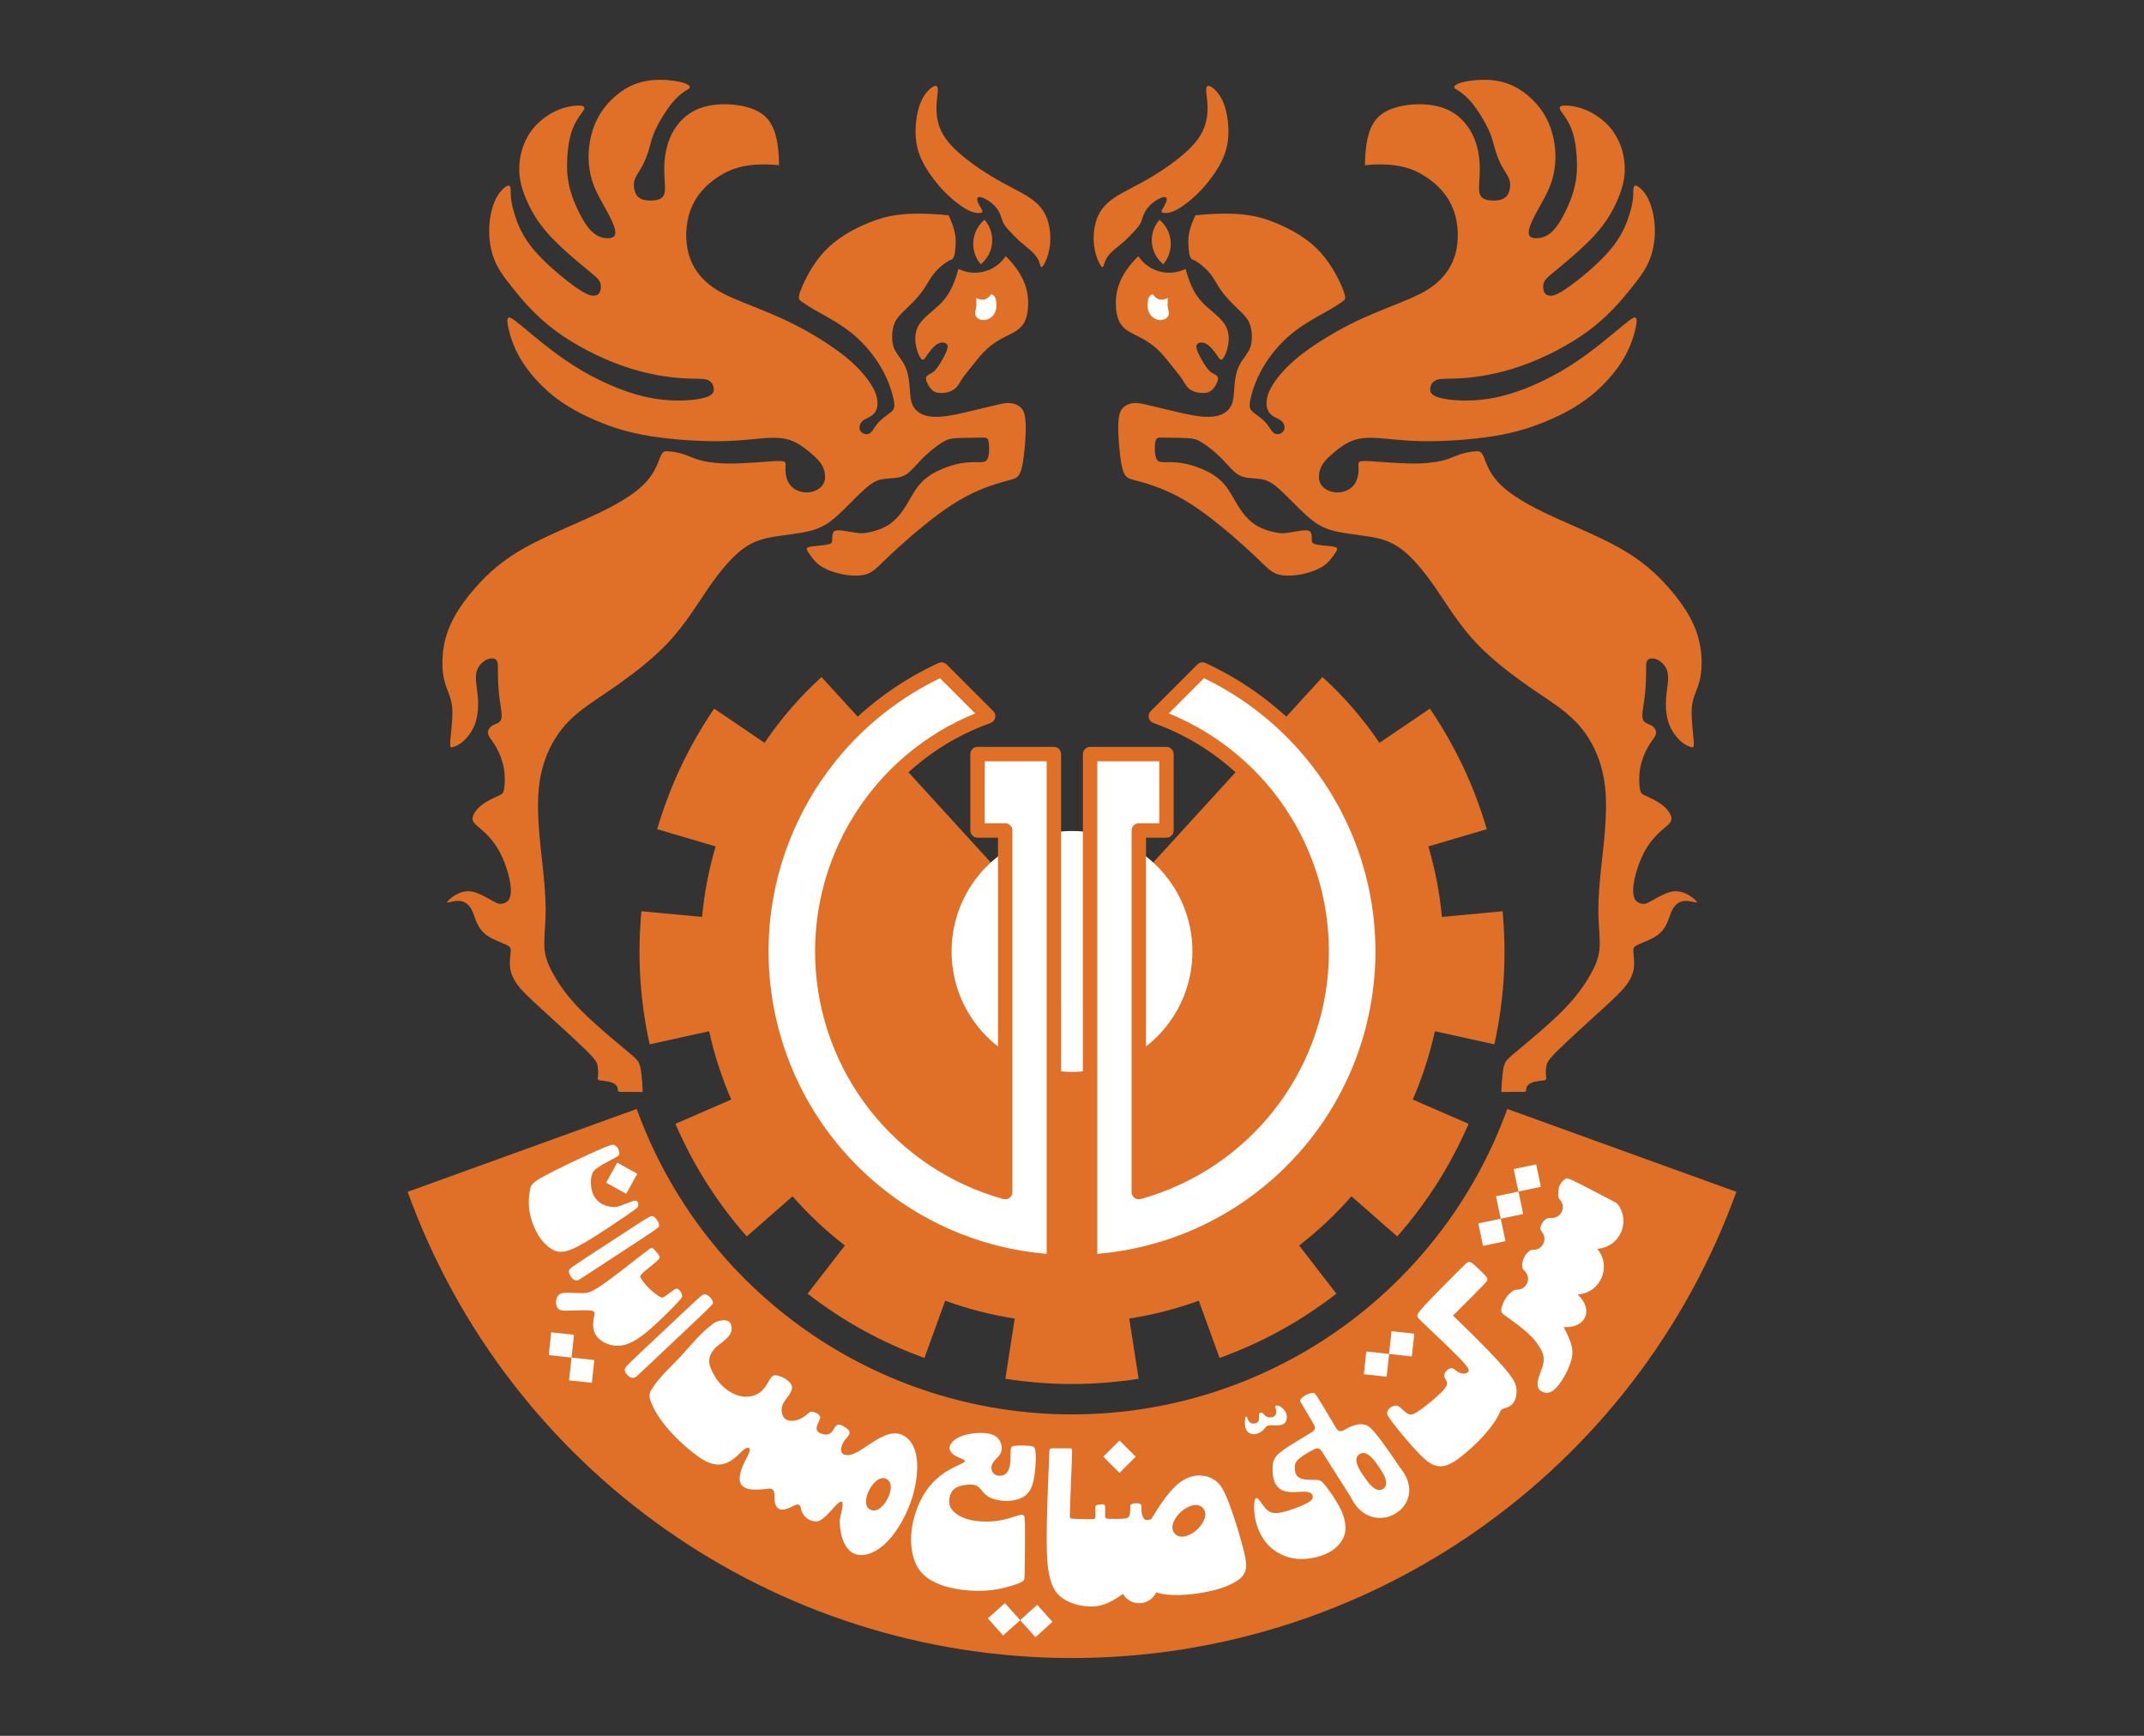 <?xml version="1.0" encoding="utf-8"?>
<!-- Generator: Adobe Illustrator 17.0.0, SVG Export Plug-In . SVG Version: 6.00 Build 0)  -->
<!DOCTYPE svg PUBLIC "-//W3C//DTD SVG 1.1//EN" "http://www.w3.org/Graphics/SVG/1.1/DTD/svg11.dtd">
<svg version="1.1" id="Layer_1" xmlns="http://www.w3.org/2000/svg" xmlns:xlink="http://www.w3.org/1999/xlink" x="0px" y="0px"
	 width="1190.551px" height="963.78px" viewBox="0 14.173 1190.551 963.78" enable-background="new 0 14.173 1190.551 963.78"
	 xml:space="preserve">
<rect x="0" y="14.173" width="1190.551" height="963.78" fill="#333333" stroke="none"/>
<path fill="#E07028" d="M964.195,675.911c-56.206,155.353-203.711,258.849-368.919,258.849
	c-165.207,0-312.713-103.495-368.919-258.849c42.404-15.342,84.809-30.683,127.213-46.025
	c36.825,101.783,133.466,169.59,241.705,169.59c108.24,0,204.881-67.808,241.706-169.59
	C879.385,645.227,921.79,660.569,964.195,675.911z"/>
<path fill="#FFFFFF" d="M868.291,750.989c5.246,9.771,5.648,13.796,4.052,19.014c-1.595,5.218-5.19,11.627-8.199,14.761
	c-3.009,3.134-5.434,2.991-7.146,2.384c-1.712-0.606-2.71-1.676-3.067-3.102s-0.071-3.209,0.499-5.064
	c0.57-1.854,1.426-3.78,2.032-5.706c0.606-1.926,0.963-3.851,0.678-5.809s-1.212-3.948-3.325-7.014
	c-2.034-2.95-5.165-6.896-18.706-16.304c-1.331-0.924-1.71-1.876-1.382-3.462c0.736-3.555,3.039-7.813,6.797-9.991
	c0.572-0.332,1.128-0.472,1.79-0.455c5.654,0.157,8.393-6.854,4.131-10.572c-0.608-0.53-0.94-1.104-1.096-1.895
	c-0.561-2.85,1.107-7.175,4.118-9.148c0.616-0.403,1.213-0.573,1.95-0.552c5.189,0.147,8.126-5.894,4.807-9.884
	c-0.885-1.064-1.05-1.98-0.591-3.285c0.817-2.324,2.349-4.145,4.616-4.511c0.301-0.048,0.596-0.057,0.9-0.024
	c5.569,0.597,8.873-6.059,5.03-10.133c-0.645-0.684-0.919-1.368-0.922-2.309c-0.014-3.848,0.553-5.354,1.338-6.562
	c0.88-1.358,2.036-2.34,2.917-2.831c0.874-0.487,1.478-0.491,27.667,13.304c0.445,0.234,0.797,0.53,1.104,0.928
	c7.561,9.817,1.011,24.089-11.363,24.757c8.283,9.693,1.861,24.677-10.87,25.363C885.177,741.286,880.667,751.807,868.291,750.989z"
	/>
<rect x="842.014" y="662.336" transform="matrix(-0.979 0.206 -0.206 -0.979 1816.413 1148.097)" fill="#FFFFFF" width="12.73" height="12.73"/>
<rect x="832.182" y="677.418" transform="matrix(-0.979 0.206 -0.206 -0.979 1800.065 1179.972)" fill="#FFFFFF" width="12.73" height="12.73"/>
<rect x="822.35" y="692.499" transform="matrix(-0.979 0.206 -0.206 -0.979 1783.721 1211.838)" fill="#FFFFFF" width="12.73" height="12.73"/>
<path fill="#FFFFFF" d="M806.859,744.607c32.467,31.342,34.607,36.156,35.142,40.167c0.535,4.012-0.535,7.221-2.211,9.004
	c-1.676,1.783-3.958,2.14-5.17,2.603c-1.213,0.464-1.355,1.034-1.926,2.318c-0.57,1.284-1.569,3.281-3.637,6.169
	c-2.068,2.889-5.206,6.668-9.236,10.627c-4.029,3.958-8.95,8.095-12.694,10.377c-3.744,2.282-6.312,2.71-8.879,2.282
	c-2.568-0.428-5.135-1.712-9.735-6.347c-4.6-4.636-11.233-12.623-14.692-17.117c-3.459-4.493-3.744-5.491-3.53-6.454
	c0.214-0.963,0.927-1.89,1.775-2.526c0.848-0.637,1.83-0.984,2.639-1.099c0.808-0.115,1.444,0,2.484,0.78
	c1.04,0.78,2.484,2.224,3.553,3.062c1.068,0.838,1.762,1.068,2.628,1.098c0.866,0.029,1.906-0.144,5.459-2.686
	c3.553-2.542,9.618-7.452,12.449-10.572c2.83-3.119,2.426-4.448,1.935-5.43c-0.491-0.982-1.068-1.618-1.213-2.455
	c-0.144-0.838,0.144-1.877,1.003-2.886c0.279-0.328,0.617-0.651,1.015-0.925c1.559-1.074,2.695-1.012,4.128,0.225
	c3.142,2.711,5.562,2.201,6.749,1.396c1.299-0.881,1.123-2.113-3.544-7.044s-13.824-13.559-18.71-18.182
	c-4.886-4.622-5.503-5.238-5.6-6.084c-0.097-0.845,0.325-1.92,4.718-6.64c4.393-4.72,12.758-13.084,17.336-17.662
	c4.578-4.578,5.37-5.37,6.127-5.669s1.481-0.105,2.987,1.136c1.506,1.241,3.795,3.53,5.38,5.116
	c1.585,1.585,2.466,2.466,2.344,3.467C825.811,725.654,824.688,726.777,806.859,744.607z"/>
<rect x="771.835" y="753.842" transform="matrix(-0.994 -0.108 0.108 -0.994 1469.773 1599.991)" fill="#FFFFFF" width="12.731" height="12.73"/>
<rect x="757.805" y="765.124" transform="matrix(-0.994 -0.108 0.108 -0.994 1440.617 1620.942)" fill="#FFFFFF" width="12.73" height="12.73"/>
<path fill="#FFFFFF" d="M708.159,795.055c-0.211,0.608,0.538,1.684,0.608,2.831c0.07,1.147-0.538,2.363-1.638,2.924
	s-2.69,0.468-3.767-0.07c-1.076-0.538-1.638-1.521-2.246-1.988c-0.609-0.468-1.264-0.421-1.614-0.047
	c-0.351,0.374-0.398,1.076-0.398,1.965s0.047,1.965-0.351,2.69c-0.398,0.725-1.24,1.099-2.199,1.193
	c-0.959,0.094-2.036-0.094-2.738-0.819c-0.702-0.725-1.029-1.988-1.38-2.643c-0.351-0.655-0.725-0.702-0.978,0.668
	c-0.253,1.37-0.384,4.156,0.454,6.009c0.839,1.853,2.647,2.773,4.444,2.737c1.797-0.036,3.583-1.029,4.709-1.969
	c1.127-0.941,1.595-1.83,2.157-2.344c0.561-0.515,1.216-0.655,2.386-0.655s2.855,0.14,4.375,0.023
	c1.521-0.117,2.877-0.491,3.72-1.614c0.842-1.123,1.17-2.995,0.585-4.749c-0.585-1.754-2.083-3.392-3.416-4.141
	C709.54,794.306,708.37,794.446,708.159,795.055z"/>
<rect x="615.314" y="816.443" transform="matrix(-0.707 -0.707 0.707 -0.707 479.459 1844.215)" fill="#FFFFFF" width="12.73" height="12.73"/>
<rect x="551.094" y="906.718" transform="matrix(-0.668 -0.744 0.744 -0.668 250.573 1937.925)" fill="#FFFFFF" width="12.73" height="12.73"/>
<rect x="569.071" y="907.684" transform="matrix(-0.668 -0.744 0.744 -0.668 279.81 1952.903)" fill="#FFFFFF" width="12.731" height="12.73"/>
<path fill="#FFFFFF" d="M563.635,894c-3.148,1.069-8.357,2.637-14.615,3.202c-6.258,0.564-13.566,0.124-19.73-1.153
	c-6.163-1.277-11.182-3.39-14.792-6.163c-3.61-2.773-5.811-6.207-7.16-10.689c-1.349-4.481-1.846-10.009-1.009-16.122
	c0.838-6.113,3.01-12.81,6.12-18.235c3.11-5.424,7.158-9.575,11.295-12.487c4.137-2.912,8.363-4.585,10.433-5.641
	c2.069-1.057,1.981-1.497,1.056-2.025c-0.925-0.528-2.686-1.144-4.182-1.937c-1.497-0.792-2.729-1.76-3.346-2.949
	c-0.616-1.188-0.616-2.597,0.44-4.138c1.057-1.541,3.17-3.214,6.295-4.314c3.126-1.101,7.264-1.629,10.61-1.584
	c3.346,0.044,5.899,0.66,7.66,1.761c1.76,1.1,2.729,2.685,3.214,4.402c0.484,1.717,0.484,3.566-0.264,5.107
	c-0.749,1.541-2.245,2.773-3.346,4.051c-1.101,1.277-1.805,2.597-1.805,4.05c0,1.453,0.704,3.038,2.157,3.83
	c1.453,0.792,3.654,0.792,5.195-0.088c1.54-0.88,2.421-2.641,2.861-4.755c0.44-2.113,0.44-4.578,0.44-6.339
	c0-1.761,0-2.818,0.22-3.566c0.22-0.748,0.66-1.188,2.73-1.364c2.069-0.176,5.767-0.088,7.836,0.132
	c2.069,0.22,2.509,0.573,2.818,1.849c0.308,1.277,0.484,3.477,0.308,7.44c-0.177,3.962-0.705,9.685-2.201,13.427
	c-1.497,3.742-3.962,5.503-6.647,6.559c-2.686,1.057-5.591,1.409-8.629,1.233c-3.038-0.176-6.207-0.881-8.409-2.113
	c-2.201-1.232-3.434-2.994-4.534-4.27c-1.101-1.277-2.069-2.069-3.566-2.421c-1.497-0.352-3.522-0.264-5.679,0.088
	c-2.157,0.352-4.446,0.968-5.973,2.503c-1.526,1.534-2.29,3.986-2.35,6.175s0.581,4.115,2.507,6.004
	c1.926,1.89,5.135,3.745,9.592,4.707c4.458,0.963,10.163,1.034,14.799,0.393c4.635-0.642,8.202-1.997,10.448-2.71
	c2.246-0.713,3.173-0.784,3.78-0.464c0.606,0.321,0.891,1.034,0.962,6.739c0.072,5.706-0.071,16.404-0.143,22.18
	c-0.071,5.776-0.071,6.633-0.615,7.345S566.784,892.93,563.635,894z"/>
<rect x="316.809" y="768.699" transform="matrix(0.108 -0.994 0.994 0.108 -482.308 1012.476)" fill="#FFFFFF" width="12.73" height="12.73"/>
<rect x="305.531" y="754.666" transform="matrix(0.108 -0.994 0.994 0.108 -478.415 988.75)" fill="#FFFFFF" width="12.73" height="12.73"/>
<rect x="339.113" y="661.952" transform="matrix(-0.875 -0.484 0.484 -0.875 324.063 1420.344)" fill="#FFFFFF" width="12.73" height="12.73"/>
<path fill="#FFFFFF" d="M355.544,765.275c6.819-6.475,19.728-18.598,26.682-25.089c6.954-6.49,7.952-7.346,9.022-7.381
	c1.07-0.036,2.211,0.749,3.102,1.676s1.533,1.997,1.533,2.889c0,0.891-0.642,1.605-7.738,8.344
	c-7.096,6.739-20.646,19.505-27.636,26.103c-6.989,6.597-7.417,7.024-8.166,7.239c-0.749,0.214-1.819,0.214-2.853-0.464
	c-1.034-0.678-2.032-2.032-2.398-3.011c-0.365-0.978-0.097-1.58,0.402-2.293S348.725,771.75,355.544,765.275z"/>
<path fill="#FFFFFF" d="M378.798,733.667c-0.028-0.807-0.433-1.789-1.011-2.568c-0.577-0.78-1.329-1.358-1.964-1.444
	c-0.635-0.087-1.156,0.317-2.31,1.184c-1.156,0.867-2.946,2.195-4.102,3.004c-1.155,0.809-1.675,1.098-3.235,0.202
	c-1.56-0.895-4.159-2.975-6.124-4.939c-1.964-1.964-3.292-3.813-4.015-4.968c-0.722-1.155-0.838-1.617,0.983-3.292
	c1.82-1.676,5.574-4.564,7.51-6.268c1.935-1.704,2.051-2.224,1.502-3.206c-0.549-0.982-1.762-2.426-2.571-3.264
	c-0.809-0.838-1.213-1.069-1.704-1.011s-1.068,0.404-6.347,4.522c-5.279,4.118-15.259,12.006-21.282,16.114
	c-6.023,4.108-8.088,4.434-11.023,4.434c-2.935,0-6.739-0.326-9.13-0.217c-2.392,0.109-3.37,0.652-4.076,1.576
	c-0.707,0.924-1.141,2.228-1.141,3.696c0,1.468,0.434,3.098,1.576,3.913c1.141,0.815,2.989,0.815,6.467,0.706
	c3.479-0.109,8.588-0.326,11.104-0.024c2.517,0.302,2.442,1.125,2.155,2.571c-0.287,1.445-0.786,3.513-0.68,5.831
	c0.107,2.318,0.82,4.885,2.96,7.025c2.139,2.14,5.705,3.851,9.663,4.101c3.958,0.25,8.309-0.963,14.395-5.475
	c6.087-4.512,13.909-12.324,17.995-16.544C378.479,735.104,378.827,734.473,378.798,733.667z"/>
<path fill="#FFFFFF" d="M325.099,712.683c7.134-4.701,20.62-13.473,27.88-18.159c7.26-4.687,8.293-5.287,9.29-5.093
	c0.997,0.194,1.957,1.184,2.669,2.255c0.711,1.071,1.173,2.225,1.062,3.073c-0.111,0.847-0.795,1.388-8.219,6.282
	c-7.423,4.893-21.585,14.139-28.892,18.919c-7.306,4.781-7.757,5.096-8.478,5.14c-0.721,0.044-1.714-0.185-2.589-1.049
	c-0.875-0.864-1.632-2.366-1.849-3.374c-0.217-1.008,0.107-1.522,0.659-2.093C317.185,718.012,317.965,717.383,325.099,712.683z"/>
<path fill="#FFFFFF" d="M350.612,681.323c-1.471,0.543-4.138,1.619-5.893,2.251c-1.755,0.632-2.597,0.818-4.165,0.749
	c-1.568-0.07-3.86-0.398-6.036-1.544c-2.176-1.146-4.235-3.112-5.358-6.036c-1.123-2.924-1.31-6.808-0.726-9.419
	c0.583-2.611,1.939-3.949,4.483-5.558c2.544-1.61,6.276-3.491,8.374-4.634c2.098-1.143,2.56-1.547,2.618-2.385
	c0.058-0.838-0.289-2.108-0.838-3.033c-0.549-0.924-1.3-1.502-2.051-1.82c-0.751-0.317-1.502-0.375-9.04,2.946
	c-7.539,3.322-21.865,10.022-29.288,14.037c-7.424,4.015-7.943,5.344-8.434,8.088c-0.491,2.744-0.953,6.903-0.26,11.467
	c0.693,4.564,2.542,9.531,4.737,13.229c2.195,3.697,4.737,6.123,7.019,7.654c2.282,1.531,4.304,2.167,7.107,1.796
	c2.804-0.37,6.389-1.746,13.316-5.892c6.927-4.147,17.197-11.065,22.475-14.702c5.277-3.637,5.563-3.993,5.706-4.67
	c0.143-0.676,0.143-1.672-0.168-2.239c-0.311-0.567-0.933-0.706-1.382-0.771C352.359,680.772,352.084,680.781,350.612,681.323z"/>
<path fill="#FFFFFF" d="M582.676,821.266c-0.112-2.943,0.321-2.943,2.271-2.943c1.95,0,5.416,0,7.409,0s2.513,0,2.773,0.289
	c0.26,0.289,0.26,0.867,0.029,7.019c-0.232,6.152-0.693,17.879-0.919,24.037c-0.226,6.158-0.214,6.747-0.045,7.135
	c0.169,0.388,0.497,0.575,2.696,0.692c2.199,0.117,6.27,0.164,8.539,0.164c2.269,0,2.738-0.047,2.858-1.283
	c0.121-1.236-0.107-3.661-0.043-4.98c0.065-1.32,0.421-1.534,1.241-1.712c0.82-0.178,2.104-0.321,2.924-0.286
	c0.82,0.036,1.176,0.25,1.284,1.534c0.107,1.284-0.036,3.637,0,4.92c0.035,1.284,0.249,1.498,2.282,1.605
	c2.032,0.107,5.884,0.107,8.095-0.107s2.781-0.642,3.124-1.833c0.342-1.192,0.456-3.147,0.475-4.276
	c0.018-1.129-0.057-1.433,0.379-1.736c0.436-0.303,1.383-0.606,2.35-0.682c0.966-0.076,1.952,0.076,2.558,0.304
	c0.607,0.227,0.834,0.53,0.881,1.195c0.047,0.664-0.086,1.689,0.02,2.924c0.107,1.235,0.453,2.679,1.06,3.705
	c0.607,1.026,1.474,1.632,4.353,0.721c8.13-13.479,12.73-18.293,16.778-21.02c4.047-2.728,7.542-3.37,10.751-3.192
	c3.209,0.178,6.133,1.176,8.558,3.138c2.425,1.961,4.351,4.885,7.132,12.231c2.782,7.346,6.419,19.113,8.166,26.281
	c1.747,7.168,1.605,9.735,0.642,11.946c-0.962,2.211-2.745,4.066-6.312,5.991c-3.566,1.926-8.914,3.923-16.938,5.349
	c-8.024,1.426-18.721,2.282-25.996-0.072c-3.61,7.588-14.228,8.072-18.513,0.843c-8.37,6.097-13.521,7.154-18.606,6.978
	c-5.084-0.176-10.103-1.585-14.022-4.006c-3.918-2.421-6.735-5.855-8.342-13.713C580.959,880.566,580.563,868.283,582.676,821.266z"
	/>
<path fill="#FFFFFF" d="M466.289,858.604c0.155-3.329,4.123-13.855-0.954-9.748c-2.147,1.736-7.828,9.535-11.421,9.983
	c-4.425,0.55-8.556-3.034-9.193-7.313c-0.394-2.641-2.303-2.209-4.211-1.197c-4.627,2.455-9.504,3.782-10.352-2.79
	c-0.385-2.98,0.913-7.535-3.921-6.807c-16.919,2.549-18.936-3.671-11.192-17.994c0.389-0.719,2.004-3.683,0.934-4.522
	c-1.445-1.133-4.609,2.282-5.354,3.044c-8.204,8.383-14.974,7.514-23.882,0.919c-9.128-6.758-20.399-17.821-24.969-28.826
	c-1.141-2.746-1.728-4.955,0.035-7.754c4.452-7.072,10.618-12.358,16.167-18.331c5.861-6.309,11.056-13.113,18.22-18.27
	c1.538-1.107,3.11-1.59,4.968-1.753c3.39-0.296,4.909,1.004,5.117,4.403c0.31,5.054-6.973,8.55-9.283,11.107
	c-5.243,5.806-3.217,10.293,0.235,16.031c4.273,7.103,13.896,13.594,22.597,9.732c3.945-1.752,5.557-4.895,7.525-8.235
	c0.865-1.469,1.561-2.624,3.575-2.501c2.979,0.181,9.655,3.703,8.808,7.512c-1.114,5.009-7.313,7.516-5.343,14.11
	c1.374,4.599,6.466,4.16,9.975,2.542c1.652-0.762,3.024-1.831,4.387-2.994c0.702-0.599,1.292-1.105,2.336-0.973
	c1.408,0.177,4.86,1.667,4.33,3.606c-0.834,3.053-4.305,6.726,0.594,8.542c3.55,1.316,5.521,0.334,7.233-2.933
	c1.916-3.658,4.419-1.628,6.909,0.067c3.774,2.569-0.11,4.882-1.545,7.208c-2.24,3.631-2.577,8.003,2.59,7.591
	c8.367-0.666,21.552-18.142,32.099-9.803c9.175,7.254,5.827,25.205,3.183,33.64c-3.263,10.411-12.154,27.749-24.739,31.198
	c-12.157,3.332-15.728-10.264-15.437-19.833"/>
<path fill="#FFFFFF" d="M752.73,849.541c-6.236-9.827-12.472-19.654-18.708-29.481c-1.198-1.888-2.463-2.223-4.438-1.176
	c-9.976,5.283-10.433,7.45-10.555,9.355c-0.132,2.069,0.132,3.83,0.968,5.062c0.836,1.233,2.245,1.937,4.359,2.245
	c2.113,0.308,4.931,0.22,6.736,0.308c1.805,0.088,2.597,0.353,4.755,2.994c2.157,2.641,5.679,7.66,7.88,11.798
	c2.201,4.138,3.082,7.396,3.346,10.213c0.264,2.818-0.088,5.195-1.409,7.704c-1.321,2.51-3.61,5.151-6.956,7.132
	c-3.346,1.981-7.748,3.302-11.974,3.83c-4.226,0.529-8.276,0.264-12.239-1.057c-3.962-1.321-7.836-3.698-10.83-7.088
	c-2.994-3.39-5.107-7.792-6.207-12.063s-1.188-8.409-0.925-10.785c0.264-2.377,0.881-2.994,1.717-2.466
	c0.837,0.529,1.893,2.201,3.17,3.962c1.277,1.76,2.773,3.61,5.327,4.094c2.553,0.484,6.163-0.397,9.905-1.629
	c3.742-1.232,7.616-2.818,9.773-4.094c2.157-1.277,2.597-2.245,2.554-3.169c-0.044-0.925-0.573-1.805-1.541-2.29
	c-0.969-0.484-2.377-0.572-4.007-0.528c-1.629,0.044-3.477,0.22-5.503,0.22s-4.226-0.176-6.075-1.101
	c-1.849-0.925-3.346-2.597-4.182-4.799c-0.836-2.201-1.013-4.931-1.013-7.264c0-2.333,0.177-4.27,1.796-6.464
	c1.529-2.071,4.344-4.372,19.798-13.524c2.043-1.21,2.393-2.555,1.201-4.608c-6.728-11.589-7.135-12.061-7.346-12.491
	c-0.227-0.464-0.227-0.881,0.284-1.506c0.512-0.626,1.536-1.459,2.639-2.059c1.104-0.601,2.29-0.967,3.093-1.167
	c0.804-0.2,1.226-0.234,1.784,0.095c0.53,0.313,1.183,0.955,11.927,19.175c1.212,2.054,2.563,2.405,4.621,1.201
	c5.286-3.092,8.267-3.422,10.813-3.027c2.971,0.462,5.349,1.916,20.163,23.939c17.82,21.466-15.692,41.379-27.496,16.101"/>
<path fill="#E07028" d="M544.594,160.898c7.598-6.139,8.555-17.37,2.106-24.706C539.247,142.408,538.301,153.511,544.594,160.898z"
	/>
<path fill="#E07028" d="M578.956,162.07c-1.128,1.217-1.271-0.851-2.019-2.777c-0.749-1.925-2.104-3.708-3.958-5.456
	c-1.854-1.747-4.208-3.459-6.49-5.491c-2.282-2.032-4.493-4.387-6.097-6.133c-1.605-1.747-2.603-2.889-3.316-4.458
	c-0.714-1.569-1.141-3.566-2.068-5.456c-0.927-1.89-2.353-3.672-4.065-5.135c-1.712-1.462-3.709-2.603-5.171-3.174
	c-1.462-0.57-2.389-0.57-2.817-0.107s-0.357,1.391,0.036,2.46c0.392,1.07,1.105,2.282,1.747,3.352
	c0.642,1.07,1.212,1.997,0.392,2.46c-0.82,0.464-3.031,0.464-5.5-0.405c-2.469-0.869-5.197-2.606-8.257-4.977
	c-3.06-2.371-6.454-5.375-10.044-9.562c-3.59-4.187-7.376-9.558-9.709-14.709c-2.333-5.151-3.214-10.081-3.214-15.32
	s0.881-10.786,2.377-14.924c1.497-4.138,3.61-6.868,5.371-8.497c1.76-1.629,3.169-2.157,3.918-1.761
	c0.749,0.396,0.837,1.717,0.573,4.183c-0.264,2.465-0.88,6.075-0.529,10.786c0.353,4.71,1.673,10.522,7.163,16.889
	c5.49,6.368,15.148,13.292,23.367,18.251c8.219,4.959,14.999,7.953,20.061,11.166c5.063,3.214,8.409,6.647,10.39,11.446
	c1.981,4.799,2.597,10.962,1.849,16.295C582.197,156.351,580.084,160.853,578.956,162.07z"/>
<path fill="#E07028" d="M526.783,133.712c4.006,8.549,4.006,12.935,3.864,16.126c-0.143,3.192-0.428,5.189-0.82,6.437
	c-0.393,1.248-0.892,1.747-1.462,2.032s-1.212,0.357-2.985,1.556c-1.772,1.2-4.676,3.528-6.919,6.365
	c-2.244,2.837-3.829,6.183-6.118,9.396c-2.29,3.214-5.283,6.296-7.968,8.893c-2.686,2.597-5.063,4.71-6.56,7.044
	c-1.497,2.334-2.113,4.887-2.336,7.659c-0.223,2.772-0.053,5.762,1.045,8.401c1.098,2.64,3.122,4.929,4.619,7.262
	c1.497,2.334,2.466,4.711,3.082,7.616c0.616,2.906,0.881,6.34,1.101,9.201c0.22,2.862,0.396,5.151,1.364,7.264
	c0.969,2.113,2.73,4.05,5.371,5.238c2.642,1.189,6.164,1.629,10.39,1.321s9.157-1.365,14.484-2.597
	c5.327-1.232,11.049-2.642,15.1-3.61c4.051-0.969,6.428-1.497,8.673-1.365c2.245,0.132,4.359,0.925,5.977,2.39
	c1.618,1.465,2.742,3.604,2.89,9.809c0.148,6.205-0.681,16.477-1.84,22.193c-1.16,5.716-2.651,6.876-4.556,7.621
	c-1.905,0.746-4.225,1.077-9.775,2.817c-5.55,1.74-14.331,4.887-24.722,11.604c-10.39,6.718-22.391,17.004-29.859,23.778
	c-7.468,6.774-10.402,10.035-12.902,12.1c-2.5,2.065-4.565,2.935-7.446,3.316c-2.88,0.38-6.576,0.271-10.652-0.543
	c-4.076-0.815-8.533-2.337-11.631-4.294c-3.098-1.956-4.837-4.348-6.087-6.087c-1.25-1.74-2.011-2.827-2.067-3.594
	c-0.056-0.767,0.592-1.215,3.056-1.546c2.464-0.331,6.743-0.545,8.883-1.116c2.139-0.57,2.139-1.498,2.139-2.318
	c0-0.82,0-1.534,0.107-2.497c0.107-0.962,0.321-2.175,1.462-2.674c1.141-0.499,3.21-0.285,5.563,0.072
	c2.353,0.357,4.993,0.856,6.954,1.105c1.961,0.249,3.245,0.249,5.955-0.282c2.71-0.531,6.847-1.593,10.458-3.734
	c3.612-2.142,6.698-5.363,9.382-9.388c2.684-4.026,4.965-8.857,7.85-12.548c2.886-3.69,6.374-6.24,10.535-8.32
	c4.16-2.08,8.991-3.69,13.151-4.429c4.16-0.738,7.649-0.604,9.998-0.604s3.556-0.134,4.361-1.073
	c0.805-0.94,1.208-2.684,1.342-4.966c0.134-2.281,0-5.099-0.604-6.441c-0.604-1.342-1.678-1.208-4.965-1.141
	c-3.288,0.067-8.79,0.067-12.346,0.268c-3.557,0.201-5.167,0.604-7.918,2.281c-2.751,1.678-6.643,4.63-9.93,7.783
	c-3.288,3.153-5.972,6.509-8.32,8.589c-2.349,2.08-4.361,2.885-6.844,3.288c-2.482,0.403-5.435,0.403-8.186,0.872
	c-2.751,0.47-5.3,1.409-9.595,5.167c-4.294,3.758-10.333,10.333-15.298,14.829c-4.965,4.496-8.857,6.911-14.426,8.454
	c-5.57,1.543-12.816,2.214-19.392,3.221c-6.575,1.006-12.48,2.348-18.653,6.844c-6.173,4.496-12.614,12.145-19.123,21.539
	c-6.508,9.394-13.084,20.533-22.679,30.731c-9.595,10.199-22.21,19.459-32.61,26.571c-10.4,7.113-18.587,12.078-25.399,20.192
	c-6.813,8.114-12.251,19.378-13.736,33.91c-1.486,14.532,0.981,32.331,2.341,45.145c1.36,12.814,1.613,20.642,1.36,27.333
	c-0.253,6.692-1.011,12.247-0.505,17.171c0.505,4.924,2.273,9.217,5.342,14.547c3.07,5.33,7.442,11.698,14.929,19.272
	c7.487,7.575,18.09,16.355,24.055,21.325c5.964,4.971,7.29,6.13,8.119,7.953c0.828,1.823,1.16,4.307,1.434,7.124
	c0.274,2.816,0.492,5.964,0.569,7.499c0.076,1.535,0.012,1.457-0.31,1.417c-0.321-0.039-0.898-0.039-3.065-0.039
	c-2.166,0-5.921,0-7.943-0.029c-2.022-0.029-2.311-0.086-2.398-0.607c-0.086-0.52,0.029-1.502-0.433-2.368
	c-0.462-0.866-1.502-1.617-2.773-2.137c-1.271-0.52-2.773-0.808-4.246-0.982c-1.473-0.173-2.917-0.231-3.466-0.722
	c-0.549-0.491-0.202-1.416-0.087-2.802s0-3.235-0.282-4.867c-0.282-1.632-0.729-3.048-6.676-8.907
	c-5.947-5.859-17.393-16.16-24.745-22.896c-7.351-6.736-10.609-9.905-12.942-13.031c-2.333-3.125-3.742-6.207-4.182-9.465
	c-0.44-3.258,0.088-6.692,0.264-8.805c0.176-2.113,0-2.905-2.533-4.13c-2.533-1.225-7.422-2.882-10.673-5.187
	c-3.25-2.305-4.861-5.257-5.934-7.874c-1.074-2.617-1.611-4.898-2.751-6.844s-2.885-3.556-4.965-4.147
	c-2.08-0.592-4.496-0.163-6.175,0.205c-1.679,0.369-2.622,0.68-2.111-0.078c0.511-0.757,2.476-2.582,4.839-3.893
	c2.363-1.31,5.123-2.105,7.955-1.801c2.831,0.304,5.732,1.708,8.212,3.018s4.539,2.526,5.919,3.205
	c1.38,0.678,2.083,0.818,3.331,0.64c1.248-0.179,3.042-0.677,4.072-2.599c1.029-1.922,1.293-5.268,0.369-10.111
	c-0.925-4.842-3.038-11.182-5.671-16.104c-2.633-4.922-5.787-8.428-8.42-10.885c-2.633-2.457-4.746-3.866-5.803-5.275
	c-1.057-1.409-1.057-2.818-0.22-4.578c0.836-1.761,2.509-3.874,5.151-5.768c2.642-1.893,6.251-3.566,8.409-4.534
	c2.157-0.968,2.862-1.232,3.325-3.687c0.464-2.455,0.687-7.101-0.057-11.492c-0.745-4.391-2.456-8.527-4.06-11.451
	c-1.605-2.924-3.103-4.636-3.958-6.062c-0.856-1.426-1.07-2.568-0.678-3.709c0.392-1.141,1.391-2.282,2.96-3.031
	c1.569-0.749,3.709-1.105,4.286-3.474c0.577-2.369-0.409-6.751-1.01-11.387c-0.601-4.636-0.819-9.528-0.873-12.952
	c-0.054-3.424,0.054-5.381-0.199-6.711c-0.254-1.33-0.87-2.035-2.059-2.299c-1.189-0.264-2.95-0.088-4.755,0.969
	c-1.805,1.057-3.654,2.994-4.534,5.327s-0.792,5.062-0.44,8.1c0.352,3.038,0.968,6.384,1.012,10.346
	c0.044,3.962-0.484,8.54-2.113,12.459c-1.629,3.918-4.358,7.176-6.603,9.069c-2.245,1.893-4.007,2.421-5.195,2.818
	c-1.189,0.396-1.805,0.66-1.585-2.994c0.22-3.654,1.277-11.226,1.189-16.553c-0.088-5.327-1.321-8.409-2.553-11.578
	c-1.233-3.17-2.466-6.427-2.867-12.059c-0.402-5.631,0.027-13.635,3.06-21.73c3.033-8.095,8.669-16.281,15.514-23.997
	c6.844-7.717,14.896-14.963,27.309-21.874c12.413-6.911,29.188-13.487,41.669-19.526c12.48-6.039,20.666-11.541,25.565-16.976
	c4.898-5.435,6.509-10.803,7.717-13.688c1.207-2.886,2.013-3.288,4.16-3.221s5.636,0.604,8.723,1.61
	c3.087,1.007,5.771,2.483,10.065,3.557c4.295,1.073,10.199,1.744,17.819,1.632c7.62-0.112,16.957-1.007,22.114-1.292
	c5.157-0.285,6.136,0.042,6.526,0.716c0.391,0.675,0.194,1.697,0.142,3.144c-0.052,1.447,0.042,3.319,0.557,5.214
	c0.515,1.895,1.451,3.814,3.065,5.288c1.614,1.474,3.907,2.503,6.27,2.854s4.796,0.023,6.972-0.983
	c2.176-1.006,4.094-2.69,4.796-5.101c0.702-2.41,0.187-5.544-0.913-7.978c-1.099-2.433-2.784-4.165-5.358-6.48
	c-2.574-2.316-6.036-5.218-9.826-7.112c-3.791-1.895-7.908-2.784-14.311-2.525c-6.404,0.26-15.092,1.668-27.078,1.845
	s-27.271-0.878-39.315-2.818c-12.045-1.941-20.849-4.767-29.424-8.373c-8.575-3.606-16.92-7.992-24.353-13.935
	c-7.434-5.943-13.956-13.443-18.141-20.454c-4.185-7.011-6.033-13.533-6.848-17.392c-0.815-3.859-0.598-5.055,0-5.544
	s1.576-0.272,7.441,4.555c5.865,4.827,16.616,14.265,29.168,22.197c12.551,7.932,26.903,14.36,39.802,17.222
	c12.899,2.862,24.345,2.157,30.552,0.881c6.207-1.277,7.175-3.125,7.132-5.195c-0.044-2.069-1.101-4.358-3.742-5.239
	c-2.642-0.88-6.868-0.352-14.652-0.918c-7.783-0.566-19.125-2.227-31.908-6.681c-12.783-4.453-27.008-11.7-37.878-19.819
	c-10.87-8.119-18.385-17.111-23.635-23.709c-5.25-6.599-8.235-10.804-10.195-15.941c-1.96-5.137-2.895-11.206-2.699-17.139
	c0.195-5.933,1.521-11.732,3.508-15.874c1.988-4.142,4.639-6.627,6.182-7.435c1.543-0.808,1.978,0.061,2.14,1.312
	c0.163,1.25,0.054,2.88,0.272,5.218c0.217,2.337,0.761,5.38,2.337,10.218c1.576,4.837,4.185,11.468,10.707,19.077
	c6.522,7.609,16.957,16.196,23.316,20.599c6.359,4.402,8.642,4.62,10.218,4.348c1.576-0.271,2.445-1.033,2.935-2.446
	c0.489-1.413,0.598-3.478-0.163-5.163c-0.761-1.685-2.392-2.989-7.718-7.391c-5.326-4.403-14.349-11.903-20.634-18.859
	c-6.286-6.957-9.836-13.368-12.281-18.967c-2.446-5.598-3.788-10.382-4.078-15.383c-0.291-5.001,0.47-10.219,2.21-14.947
	c1.739-4.728,4.456-8.968,8.098-12.5c3.642-3.533,8.207-6.359,12.718-7.99c4.511-1.63,8.968-2.065,11.142-1.793
	c2.174,0.271,2.065,1.25,1.685,2.12s-1.033,1.63-2.174,3.261c-1.141,1.63-2.772,4.131-4.022,7.229
	c-1.25,3.098-2.12,6.794-2.686,11.786c-0.566,4.991-0.828,11.279,0.15,17.312c0.978,6.032,3.197,11.811,5.665,16.874
	c2.469,5.063,5.186,9.411,8.121,11.911c2.934,2.5,6.087,3.152,8.424,3.098c2.337-0.054,3.859-0.815,3.968-2.88
	c0.109-2.065-1.196-5.435-3.261-9.457c-2.065-4.021-4.891-8.695-6.939-12.907c-2.048-4.211-3.318-7.959-4.045-12.393
	c-0.726-4.433-0.909-9.551-0.021-15.208c0.887-5.657,2.844-11.853,6.649-17.506c3.804-5.652,9.457-10.761,15.272-13.75
	c5.815-2.989,11.794-3.859,17.284-3.859c5.489,0,10.489,0.87,13.261,1.794c2.772,0.923,3.316,1.902,3.098,2.554
	c-0.217,0.652-1.195,0.978-2.989,2.174c-1.794,1.196-4.403,3.261-7.446,7.12c-3.044,3.859-6.522,9.511-8.588,14.022
	c-2.065,4.511-2.717,7.881-3.696,11.196c-0.978,3.316-2.282,6.577-3.75,9.24c-1.468,2.663-3.098,4.728-3.913,6.794
	c-0.815,2.065-0.815,4.131-0.326,6.196c0.489,2.065,1.468,4.131,4.022,5.163c2.555,1.033,6.685,1.033,9.24,0.218
	c2.554-0.815,3.532-2.446,3.696-5.435c0.163-2.989-0.489-7.337-0.397-12.482c0.093-5.145,0.931-11.086,3.28-16.532
	c2.349-5.446,6.21-10.397,11.226-13.611c5.017-3.214,11.19-4.69,17.9-4.824c6.71-0.134,13.957,1.074,19.056,3.624
	c5.099,2.55,8.052,6.441,9.83,11.709c1.778,5.267,2.382,11.91,2.489,18.487c-17.284-1.63-26.414,1.63-33.697,6.359
	c-7.283,4.728-12.718,10.924-15.545,18.642c-2.826,7.718-3.043,16.957-0.978,24.349c2.065,7.391,6.413,12.935,11.522,17.012
	c5.109,4.076,10.979,6.684,18.914,9.892c7.935,3.207,17.935,7.011,28.153,12.174c10.218,5.163,20.653,11.685,28.028,17.592
	c7.376,5.907,11.692,11.198,14.242,15.056c2.55,3.858,3.335,6.283,3.727,8.458c0.392,2.175,0.392,4.101-0.143,5.741
	c-0.535,1.64-1.605,2.995-3.103,3.993c-1.497,0.999-3.423,1.641-4.635,2.603c-1.213,0.963-1.712,2.247-1.819,3.352
	c-0.107,1.105,0.178,2.033,0.784,2.745c0.607,0.713,1.534,1.213,2.568,1.355c1.034,0.143,2.175-0.072,3.245-1.213
	c1.07-1.141,2.068-3.209,3.746-5.096s4.035-3.592,5.654-4.797c1.618-1.204,2.499-1.909,2.983-3.01s0.572-2.597-0.308-6.296
	c-0.881-3.697-2.73-9.597-6.384-16.024c-3.654-6.427-9.113-13.383-15.761-18.93c-6.647-5.547-14.483-9.685-19.634-12.59
	c-5.151-2.906-7.616-4.579-9.157-5.679c-1.54-1.101-2.157-1.629-0.308-6.427c1.849-4.799,6.163-13.868,12.766-21.043
	c6.604-7.176,15.496-12.459,25.159-16.355C492.312,133.844,502.746,131.335,526.783,133.712z"/>
<path fill="#E07028" d="M532.203,163.458c-3.624,13.525-8.27,17.948-12.415,21.592c-4.146,3.644-7.79,6.509-9.695,9.804
	c-1.904,3.295-2.069,7.02-1.624,10.203c0.446,3.183,1.503,5.825,2.338,7.277c0.835,1.451,1.448,1.714,1.965,1.494
	c0.518-0.22,0.938-0.922,1.922-2.325c0.983-1.404,2.526-3.51,4.026-4.92c1.5-1.411,2.955-2.126,4.344-2.22
	c1.388-0.094,2.709,0.435,3.061,1.58c0.353,1.144-0.264,2.905-1.527,5.433c-1.263,2.527-3.174,5.821-4.701,7.688
	c-1.528,1.867-2.672,2.307-3.597,2.791s-1.629,1.012-1.937,1.673c-0.308,0.66-0.22,1.453,0.176,2.509
	c0.396,1.057,1.101,2.377,1.981,3.522c0.88,1.145,1.937,2.113,3.61,2.553c1.673,0.44,3.962,0.353,5.943-0.132
	c1.981-0.484,3.654-1.365,4.887-2.642c1.233-1.277,2.025-2.949,3.301-4.842c1.277-1.893,3.038-4.007,5.415-7
	c2.377-2.994,5.371-6.868,8.629-9.817c3.258-2.949,6.779-4.975,9.994-6.603c3.214-1.629,6.119-2.862,8.408-5.151
	c2.29-2.29,3.962-5.635,4.205-12.129s-0.947-16.135-12.453-27.373C552.717,165.033,541.479,168.045,532.203,163.458z"/>
<path fill="#E07028" d="M658.349,163.458c3.624,13.525,8.27,17.948,12.415,21.592c4.146,3.644,7.79,6.509,9.695,9.804
	c1.904,3.295,2.069,7.02,1.623,10.203c-0.446,3.183-1.502,5.825-2.337,7.277c-0.835,1.451-1.448,1.714-1.966,1.494
	c-0.517-0.22-0.938-0.922-1.921-2.325s-2.526-3.51-4.026-4.92c-1.5-1.411-2.955-2.126-4.344-2.22s-2.709,0.435-3.061,1.58
	c-0.353,1.144,0.264,2.905,1.527,5.433c1.263,2.527,3.174,5.821,4.701,7.688c1.528,1.867,2.672,2.307,3.597,2.791
	s1.629,1.012,1.937,1.673c0.308,0.66,0.22,1.453-0.176,2.509c-0.396,1.057-1.101,2.377-1.981,3.522
	c-0.881,1.145-1.937,2.113-3.61,2.553c-1.673,0.44-3.962,0.353-5.943-0.132c-1.981-0.484-3.654-1.365-4.887-2.642
	c-1.232-1.277-2.025-2.949-3.301-4.842c-1.277-1.893-3.038-4.007-5.415-7c-2.377-2.994-5.371-6.868-8.629-9.817
	c-3.258-2.949-6.78-4.975-9.994-6.603c-3.214-1.629-6.119-2.862-8.408-5.151c-2.29-2.29-3.962-5.635-4.205-12.129
	s0.947-16.135,12.453-27.373C637.834,165.033,649.073,168.045,658.349,163.458z"/>
<path fill="#E07028" d="M663.768,133.712c-4.006,8.549-4.006,12.935-3.864,16.126c0.143,3.192,0.428,5.189,0.82,6.437
	c0.393,1.248,0.891,1.747,1.462,2.032c0.57,0.285,1.212,0.357,2.985,1.556c1.772,1.2,4.676,3.528,6.92,6.365
	c2.244,2.837,3.829,6.183,6.118,9.396c2.289,3.214,5.283,6.296,7.968,8.893c2.686,2.597,5.062,4.71,6.56,7.044
	c1.497,2.334,2.113,4.887,2.336,7.659c0.223,2.772,0.052,5.762-1.045,8.401c-1.098,2.64-3.122,4.929-4.619,7.262
	c-1.497,2.334-2.466,4.711-3.082,7.616c-0.616,2.906-0.88,6.34-1.101,9.201c-0.22,2.862-0.396,5.151-1.364,7.264
	c-0.969,2.113-2.73,4.05-5.371,5.238c-2.642,1.189-6.164,1.629-10.39,1.321c-4.226-0.308-9.157-1.365-14.484-2.597
	s-11.05-2.642-15.1-3.61c-4.05-0.969-6.427-1.497-8.672-1.365c-2.245,0.132-4.358,0.925-5.977,2.39
	c-1.618,1.465-2.742,3.604-2.89,9.809c-0.148,6.205,0.681,16.477,1.84,22.193c1.16,5.716,2.651,6.876,4.556,7.621
	c1.905,0.746,4.225,1.077,9.775,2.817c5.55,1.74,14.331,4.887,24.722,11.604c10.39,6.718,22.391,17.004,29.859,23.778
	c7.467,6.774,10.402,10.035,12.902,12.1s4.565,2.935,7.446,3.316c2.881,0.38,6.577,0.271,10.653-0.543
	c4.076-0.815,8.533-2.337,11.631-4.294c3.098-1.956,4.837-4.348,6.087-6.087c1.25-1.74,2.011-2.827,2.067-3.594
	c0.056-0.767-0.592-1.215-3.056-1.546c-2.464-0.331-6.744-0.545-8.883-1.116s-2.139-1.498-2.139-2.318c0-0.82,0-1.534-0.107-2.497
	c-0.107-0.962-0.321-2.175-1.462-2.674c-1.141-0.499-3.209-0.285-5.563,0.072s-4.993,0.856-6.954,1.105
	c-1.961,0.249-3.245,0.249-5.956-0.282c-2.71-0.531-6.846-1.593-10.458-3.734c-3.612-2.142-6.698-5.363-9.382-9.388
	c-2.684-4.026-4.965-8.857-7.85-12.548c-2.886-3.69-6.375-6.24-10.535-8.32c-4.16-2.08-8.991-3.69-13.151-4.429
	c-4.16-0.738-7.65-0.604-9.998-0.604c-2.349,0-3.556-0.134-4.361-1.073c-0.805-0.94-1.208-2.684-1.342-4.966
	c-0.134-2.281,0-5.099,0.604-6.441c0.604-1.342,1.678-1.208,4.965-1.141c3.288,0.067,8.79,0.067,12.346,0.268
	c3.557,0.201,5.167,0.604,7.918,2.281c2.751,1.678,6.643,4.63,9.93,7.783c3.288,3.153,5.972,6.509,8.32,8.589
	c2.349,2.08,4.361,2.885,6.844,3.288c2.483,0.403,5.435,0.403,8.186,0.872c2.751,0.47,5.301,1.409,9.595,5.167
	c4.295,3.758,10.334,10.333,15.299,14.829s8.857,6.911,14.426,8.454c5.57,1.543,12.816,2.214,19.392,3.221
	c6.575,1.006,12.48,2.348,18.653,6.844s12.614,12.145,19.123,21.539c6.509,9.394,13.084,20.533,22.68,30.731
	c9.595,10.199,22.21,19.459,32.61,26.571c10.4,7.113,18.586,12.078,25.399,20.192c6.812,8.114,12.251,19.378,13.737,33.91
	c1.486,14.532-0.981,32.331-2.341,45.145c-1.36,12.814-1.612,20.642-1.36,27.333c0.253,6.692,1.01,12.247,0.505,17.171
	c-0.505,4.924-2.273,9.217-5.342,14.547c-3.07,5.33-7.442,11.698-14.929,19.272c-7.487,7.575-18.091,16.355-24.055,21.325
	c-5.964,4.971-7.29,6.13-8.119,7.953c-0.828,1.823-1.16,4.307-1.434,7.124c-0.274,2.816-0.492,5.964-0.568,7.499
	c-0.076,1.535-0.012,1.457,0.31,1.417c0.321-0.039,0.898-0.039,3.065-0.039c2.166,0,5.921,0,7.943-0.029
	c2.022-0.029,2.311-0.086,2.398-0.607c0.087-0.52-0.029-1.502,0.433-2.368c0.462-0.866,1.502-1.617,2.773-2.137
	c1.271-0.52,2.773-0.808,4.246-0.982c1.474-0.173,2.918-0.231,3.467-0.722c0.548-0.491,0.202-1.416,0.086-2.802
	c-0.116-1.386,0-3.235,0.282-4.867c0.282-1.632,0.729-3.048,6.676-8.907c5.947-5.859,17.393-16.16,24.745-22.896
	c7.352-6.736,10.61-9.905,12.943-13.031c2.333-3.125,3.742-6.207,4.183-9.465c0.44-3.258-0.088-6.692-0.264-8.805
	c-0.176-2.113,0-2.905,2.533-4.13c2.533-1.225,7.422-2.882,10.673-5.187c3.25-2.305,4.861-5.257,5.934-7.874
	c1.074-2.617,1.611-4.898,2.751-6.844s2.885-3.556,4.965-4.147c2.08-0.592,4.496-0.163,6.175,0.205
	c1.679,0.369,2.622,0.68,2.111-0.078c-0.511-0.757-2.476-2.582-4.839-3.893c-2.363-1.31-5.123-2.105-7.955-1.801
	c-2.831,0.304-5.732,1.708-8.212,3.018c-2.48,1.31-4.539,2.526-5.919,3.205c-1.38,0.678-2.083,0.818-3.331,0.64
	c-1.248-0.179-3.042-0.677-4.072-2.599c-1.029-1.922-1.293-5.268-0.369-10.111c0.925-4.842,3.038-11.182,5.671-16.104
	c2.633-4.922,5.787-8.428,8.42-10.885c2.634-2.457,4.747-3.866,5.803-5.275c1.057-1.409,1.057-2.818,0.22-4.578
	c-0.836-1.761-2.509-3.874-5.151-5.768c-2.642-1.893-6.251-3.566-8.409-4.534c-2.157-0.968-2.862-1.232-3.325-3.687
	c-0.464-2.455-0.687-7.101,0.057-11.492c0.744-4.391,2.456-8.527,4.06-11.451c1.605-2.924,3.103-4.636,3.958-6.062
	c0.856-1.426,1.07-2.568,0.678-3.709c-0.392-1.141-1.391-2.282-2.96-3.031c-1.569-0.749-3.709-1.105-4.286-3.474
	c-0.577-2.369,0.409-6.751,1.01-11.387c0.601-4.636,0.819-9.528,0.873-12.952c0.054-3.424-0.054-5.381,0.199-6.711
	c0.254-1.33,0.87-2.035,2.059-2.299c1.189-0.264,2.95-0.088,4.755,0.969c1.805,1.057,3.654,2.994,4.534,5.327s0.792,5.062,0.44,8.1
	c-0.352,3.038-0.968,6.384-1.012,10.346c-0.044,3.962,0.484,8.54,2.113,12.459c1.629,3.918,4.359,7.176,6.603,9.069
	c2.245,1.893,4.007,2.421,5.195,2.818c1.189,0.396,1.805,0.66,1.585-2.994c-0.22-3.654-1.277-11.226-1.189-16.553
	c0.088-5.327,1.321-8.409,2.553-11.578c1.233-3.17,2.466-6.427,2.867-12.059c0.402-5.631-0.027-13.635-3.06-21.73
	c-3.032-8.095-8.669-16.281-15.513-23.997c-6.844-7.717-14.896-14.963-27.309-21.874c-12.413-6.911-29.188-13.487-41.669-19.526
	c-12.48-6.039-20.666-11.541-25.565-16.976c-4.898-5.435-6.509-10.803-7.717-13.688c-1.207-2.886-2.013-3.288-4.16-3.221
	s-5.636,0.604-8.723,1.61c-3.087,1.007-5.771,2.483-10.065,3.557c-4.295,1.073-10.199,1.744-17.819,1.632
	c-7.621-0.112-16.957-1.007-22.114-1.292c-5.157-0.285-6.136,0.042-6.526,0.716c-0.391,0.675-0.194,1.697-0.142,3.144
	c0.052,1.447-0.042,3.319-0.557,5.214c-0.515,1.895-1.451,3.814-3.065,5.288c-1.614,1.474-3.907,2.503-6.27,2.854
	s-4.796,0.023-6.972-0.983s-4.094-2.69-4.796-5.101c-0.702-2.41-0.187-5.544,0.913-7.978c1.099-2.433,2.784-4.165,5.358-6.48
	c2.574-2.316,6.036-5.218,9.826-7.112c3.791-1.895,7.908-2.784,14.311-2.525c6.404,0.26,15.092,1.668,27.078,1.845
	s27.271-0.878,39.315-2.818c12.045-1.941,20.849-4.767,29.424-8.373c8.575-3.606,16.92-7.992,24.353-13.935
	c7.434-5.943,13.956-13.443,18.141-20.454c4.185-7.011,6.032-13.533,6.848-17.392c0.816-3.859,0.598-5.055,0-5.544
	c-0.598-0.489-1.576-0.272-7.441,4.555c-5.865,4.827-16.616,14.265-29.168,22.197c-12.552,7.932-26.903,14.36-39.802,17.222
	c-12.899,2.862-24.345,2.157-30.552,0.881c-6.207-1.277-7.175-3.125-7.132-5.195c0.044-2.069,1.101-4.358,3.742-5.239
	c2.642-0.88,6.868-0.352,14.652-0.918c7.783-0.566,19.125-2.227,31.908-6.681c12.783-4.453,27.008-11.7,37.878-19.819
	c10.87-8.119,18.385-17.111,23.635-23.709c5.25-6.599,8.235-10.804,10.195-15.941c1.96-5.137,2.895-11.206,2.699-17.139
	c-0.195-5.933-1.521-11.732-3.509-15.874c-1.988-4.142-4.639-6.627-6.182-7.435s-1.978,0.061-2.14,1.312
	c-0.163,1.25-0.054,2.88-0.272,5.218c-0.217,2.337-0.761,5.38-2.337,10.218c-1.576,4.837-4.185,11.468-10.707,19.077
	c-6.522,7.609-16.957,16.196-23.316,20.599c-6.359,4.402-8.642,4.62-10.218,4.348c-1.576-0.271-2.446-1.033-2.935-2.446
	c-0.489-1.413-0.598-3.478,0.163-5.163c0.761-1.685,2.391-2.989,7.718-7.391c5.326-4.403,14.349-11.903,20.634-18.859
	c6.286-6.957,9.836-13.368,12.281-18.967c2.446-5.598,3.788-10.382,4.078-15.383c0.291-5.001-0.471-10.219-2.21-14.947
	s-4.457-8.968-8.098-12.5s-8.206-6.359-12.718-7.99c-4.511-1.63-8.968-2.065-11.142-1.793c-2.174,0.271-2.065,1.25-1.685,2.12
	s1.033,1.63,2.174,3.261s2.772,4.131,4.022,7.229c1.25,3.098,2.12,6.794,2.686,11.786c0.566,4.991,0.828,11.279-0.15,17.312
	c-0.978,6.032-3.197,11.811-5.665,16.874c-2.469,5.063-5.186,9.411-8.121,11.911c-2.935,2.5-6.087,3.152-8.424,3.098
	c-2.337-0.054-3.859-0.815-3.968-2.88c-0.109-2.065,1.195-5.435,3.261-9.457c2.065-4.021,4.892-8.695,6.94-12.907
	c2.048-4.211,3.318-7.959,4.044-12.393c0.727-4.433,0.909-9.551,0.022-15.208c-0.887-5.657-2.844-11.853-6.649-17.506
	c-3.804-5.652-9.457-10.761-15.272-13.75c-5.816-2.989-11.794-3.859-17.284-3.859c-5.489,0-10.489,0.87-13.261,1.794
	c-2.772,0.923-3.316,1.902-3.098,2.554c0.217,0.652,1.196,0.978,2.989,2.174c1.794,1.196,4.403,3.261,7.446,7.12
	c3.044,3.859,6.522,9.511,8.587,14.022c2.065,4.511,2.718,7.881,3.696,11.196c0.978,3.316,2.282,6.577,3.75,9.24
	s3.098,4.728,3.913,6.794c0.816,2.065,0.816,4.131,0.326,6.196s-1.468,4.131-4.022,5.163s-6.685,1.033-9.24,0.218
	c-2.555-0.815-3.532-2.446-3.696-5.435c-0.163-2.989,0.489-7.337,0.397-12.482c-0.093-5.145-0.931-11.086-3.28-16.532
	c-2.349-5.446-6.21-10.397-11.226-13.611c-5.017-3.214-11.19-4.69-17.9-4.824c-6.71-0.134-13.957,1.074-19.056,3.624
	c-5.099,2.55-8.052,6.441-9.83,11.709c-1.778,5.267-2.382,11.91-2.489,18.487c17.284-1.63,26.414,1.63,33.697,6.359
	c7.283,4.728,12.718,10.924,15.544,18.642c2.827,7.718,3.044,16.957,0.978,24.349c-2.065,7.391-6.413,12.935-11.522,17.012
	c-5.109,4.076-10.979,6.684-18.914,9.892c-7.935,3.207-17.935,7.011-28.153,12.174c-10.218,5.163-20.653,11.685-28.029,17.592
	c-7.375,5.907-11.691,11.198-14.242,15.056c-2.55,3.858-3.334,6.283-3.727,8.458c-0.392,2.175-0.392,4.101,0.143,5.741
	c0.535,1.64,1.605,2.995,3.102,3.993c1.498,0.999,3.424,1.641,4.636,2.603c1.212,0.963,1.712,2.247,1.819,3.352
	c0.107,1.105-0.178,2.033-0.784,2.745c-0.607,0.713-1.534,1.213-2.568,1.355c-1.034,0.143-2.175-0.072-3.245-1.213
	c-1.07-1.141-2.068-3.209-3.746-5.096c-1.678-1.887-4.035-3.592-5.654-4.797c-1.619-1.204-2.499-1.909-2.983-3.01
	c-0.484-1.101-0.572-2.597,0.308-6.296c0.88-3.697,2.73-9.597,6.384-16.024c3.654-6.427,9.112-13.383,15.76-18.93
	c6.648-5.547,14.484-9.685,19.635-12.59c5.151-2.906,7.616-4.579,9.157-5.679c1.54-1.101,2.157-1.629,0.308-6.427
	c-1.849-4.799-6.163-13.868-12.767-21.043c-6.603-7.176-15.496-12.459-25.159-16.355
	C698.239,133.844,687.805,131.335,663.768,133.712z"/>
<path fill="#E07028" d="M611.595,162.07c1.128,1.217,1.271-0.851,2.019-2.777c0.749-1.925,2.104-3.708,3.958-5.456
	c1.854-1.747,4.208-3.459,6.49-5.491c2.282-2.032,4.493-4.387,6.097-6.133c1.605-1.747,2.603-2.889,3.316-4.458
	c0.714-1.569,1.141-3.566,2.068-5.456c0.927-1.89,2.353-3.672,4.065-5.135c1.712-1.462,3.709-2.603,5.171-3.174
	c1.462-0.57,2.389-0.57,2.817-0.107s0.357,1.391-0.036,2.46c-0.392,1.07-1.105,2.282-1.747,3.352
	c-0.642,1.07-1.212,1.997-0.392,2.46c0.82,0.464,3.031,0.464,5.5-0.405c2.469-0.869,5.197-2.606,8.257-4.977
	c3.06-2.371,6.454-5.375,10.044-9.562c3.59-4.187,7.376-9.558,9.709-14.709c2.333-5.151,3.214-10.081,3.214-15.32
	s-0.88-10.786-2.377-14.924c-1.497-4.138-3.61-6.868-5.371-8.497c-1.761-1.629-3.169-2.157-3.918-1.761
	c-0.748,0.396-0.836,1.717-0.572,4.183c0.264,2.465,0.88,6.075,0.529,10.786c-0.353,4.71-1.673,10.522-7.163,16.889
	c-5.49,6.368-15.148,13.292-23.367,18.251c-8.219,4.959-14.999,7.953-20.061,11.166c-5.063,3.214-8.409,6.647-10.39,11.446
	c-1.981,4.799-2.597,10.962-1.849,16.295C608.354,156.351,610.467,160.853,611.595,162.07z"/>
<path fill="#E07028" d="M645.958,160.898c-7.598-6.139-8.555-17.37-2.106-24.706C651.304,142.408,652.25,153.511,645.958,160.898z"
	/>
<path fill="#E07028" d="M766.005,426.618c-9.169-13.515-19.57-25.531-31.631-36.542c-46.366,50.788-92.732,101.575-139.098,152.362
	c-46.365-50.787-92.732-101.574-139.098-152.362c-12.061,11.011-22.462,23.028-31.631,36.542
	c-9.329-6.329-18.659-12.658-27.988-18.987c-14.181,20.904-24.477,42.7-31.617,66.93c10.814,3.187,21.628,6.373,32.442,9.56
	c-3.792,12.866-6.276,25.795-7.521,39.15c-11.225-1.048-22.45-2.095-33.675-3.142c-2.347,25.151-0.86,49.21,4.564,73.881
	c11.011-2.421,22.022-4.843,33.032-7.264c2.881,13.099,6.937,25.625,12.284,37.926c-10.339,4.494-20.679,8.988-31.018,13.481
	c10.068,23.167,22.969,43.529,39.615,62.528c8.48-7.429,16.959-14.859,25.439-22.288c8.839,10.089,18.431,19.107,29.045,27.306
	c-6.892,8.922-13.785,17.843-20.677,26.764c19.99,15.443,41.109,27.064,64.852,35.685c3.847-10.597,7.695-21.194,11.542-31.79
	c12.608,4.577,25.359,7.854,38.612,9.921c-1.738,11.139-3.476,22.277-5.213,33.417c24.958,3.893,49.063,3.893,74.021,0
	c-1.737-11.139-3.475-22.277-5.213-33.417c13.253-2.068,26.004-5.344,38.612-9.921c3.847,10.597,7.695,21.194,11.542,31.79
	c23.743-8.621,44.863-20.242,64.852-35.685c-6.892-8.922-13.785-17.843-20.677-26.764c10.614-8.2,20.207-17.218,29.045-27.306
	c8.48,7.429,16.959,14.859,25.439,22.288c16.646-18.999,29.547-39.361,39.615-62.528c-10.339-4.493-20.679-8.987-31.018-13.481
	c5.346-12.301,9.403-24.827,12.284-37.926c11.01,2.421,22.021,4.842,33.032,7.264c5.425-24.671,6.911-48.73,4.564-73.881
	c-11.225,1.048-22.45,2.095-33.675,3.142c-1.246-13.355-3.73-26.284-7.521-39.15c10.814-3.187,21.628-6.373,32.442-9.56
	c-7.14-24.23-17.436-46.025-31.617-66.93C784.663,413.96,775.334,420.289,766.005,426.618z"/>
<circle fill="#FFFFFF" cx="595.276" cy="542.438" r="66.872"/>
<path fill="#FFFFFF" stroke="#E07028" stroke-width="8" stroke-linecap="round" stroke-linejoin="round" d="M632.366,676.05
	c58.258-16.172,99.322-68.227,101.486-128.649c2.164-60.422-35.07-115.28-92.02-135.579c8.636-8.636,17.273-17.273,25.909-25.909
	c71.767,33.226,111.745,111.001,96.993,188.698S684.282,710.02,605.331,714.63c0-93.92,0-187.842,0-281.763
	c14.134,0,28.268,0,42.401,0c0,14.134,0,28.268,0,42.401c-5.122,0-10.244,0-15.366,0
	C632.366,542.196,632.366,609.123,632.366,676.05z"/>
<path fill="#FFFFFF" stroke="#E07028" stroke-width="8" stroke-linecap="round" stroke-linejoin="round" d="M585.22,714.63
	c-78.951-4.61-144.652-62.322-159.403-140.019c-14.751-77.698,25.226-155.473,96.993-188.698
	c8.636,8.636,17.273,17.273,25.909,25.909c-56.95,20.299-94.184,75.157-92.02,135.579c2.164,60.422,43.228,112.477,101.486,128.649
	c0-66.927,0-133.854,0-200.782c-5.122,0-10.244,0-15.366,0c0-14.134,0-28.268,0-42.401c14.134,0,28.268,0,42.401,0
	C585.22,526.788,585.22,620.709,585.22,714.63z"/>
<path fill="#FFFFFF" d="M542.1,179.618c0.173,3.813,0.103,4.795-0.096,5.731c-0.199,0.936-0.526,1.825-0.503,2.784
	s0.398,1.988,1.357,2.714s2.503,1.147,3.954,1.006c1.45-0.14,2.807-0.842,3.836-1.731c1.03-0.889,1.731-1.965,2.152-3.205
	c0.421-1.24,0.562-2.643,0.456-4.503c-0.105-1.86-0.456-4.176-2.839-4.875C548.045,180.802,545.731,181.381,542.1,179.618z"/>
<path fill="#FFFFFF" d="M648.451,179.618c-0.173,3.813-0.103,4.795,0.096,5.731c0.199,0.936,0.526,1.825,0.503,2.784
	s-0.398,1.988-1.357,2.714s-2.503,1.147-3.954,1.006c-1.45-0.14-2.807-0.842-3.836-1.731c-1.03-0.889-1.731-1.965-2.152-3.205
	c-0.421-1.24-0.562-2.643-0.456-4.503c0.105-1.86,0.456-4.176,2.839-4.875C642.506,180.802,644.82,181.381,648.451,179.618z"/>
<path fill="#E07028" d="M765.527,828.4c1.806,2.62,6.767,9.494,2.562,12.393c-4.208,2.901-8.866-4.18-10.673-6.801
	c-1.806-2.62-6.767-9.494-2.562-12.393C759.062,818.698,763.72,825.779,765.527,828.4z"/>
<path fill="#E07028" d="M667.972,851.483c-3.452-3.789-9.448-0.411-12.289,2.177c-2.84,2.588-6.76,8.245-3.308,12.034
	c3.452,3.789,9.448,0.411,12.289-2.177C667.505,860.928,671.425,855.271,667.972,851.483z"/>
<path fill="#E07028" d="M492.336,835.381c4.019,2.164,1.95,8.259,0.394,11.149c-1.556,2.89-5.506,7.972-9.525,5.809
	c-4.019-2.164-1.95-8.259-0.393-11.149C484.368,838.3,488.318,833.217,492.336,835.381z"/>
</svg>
